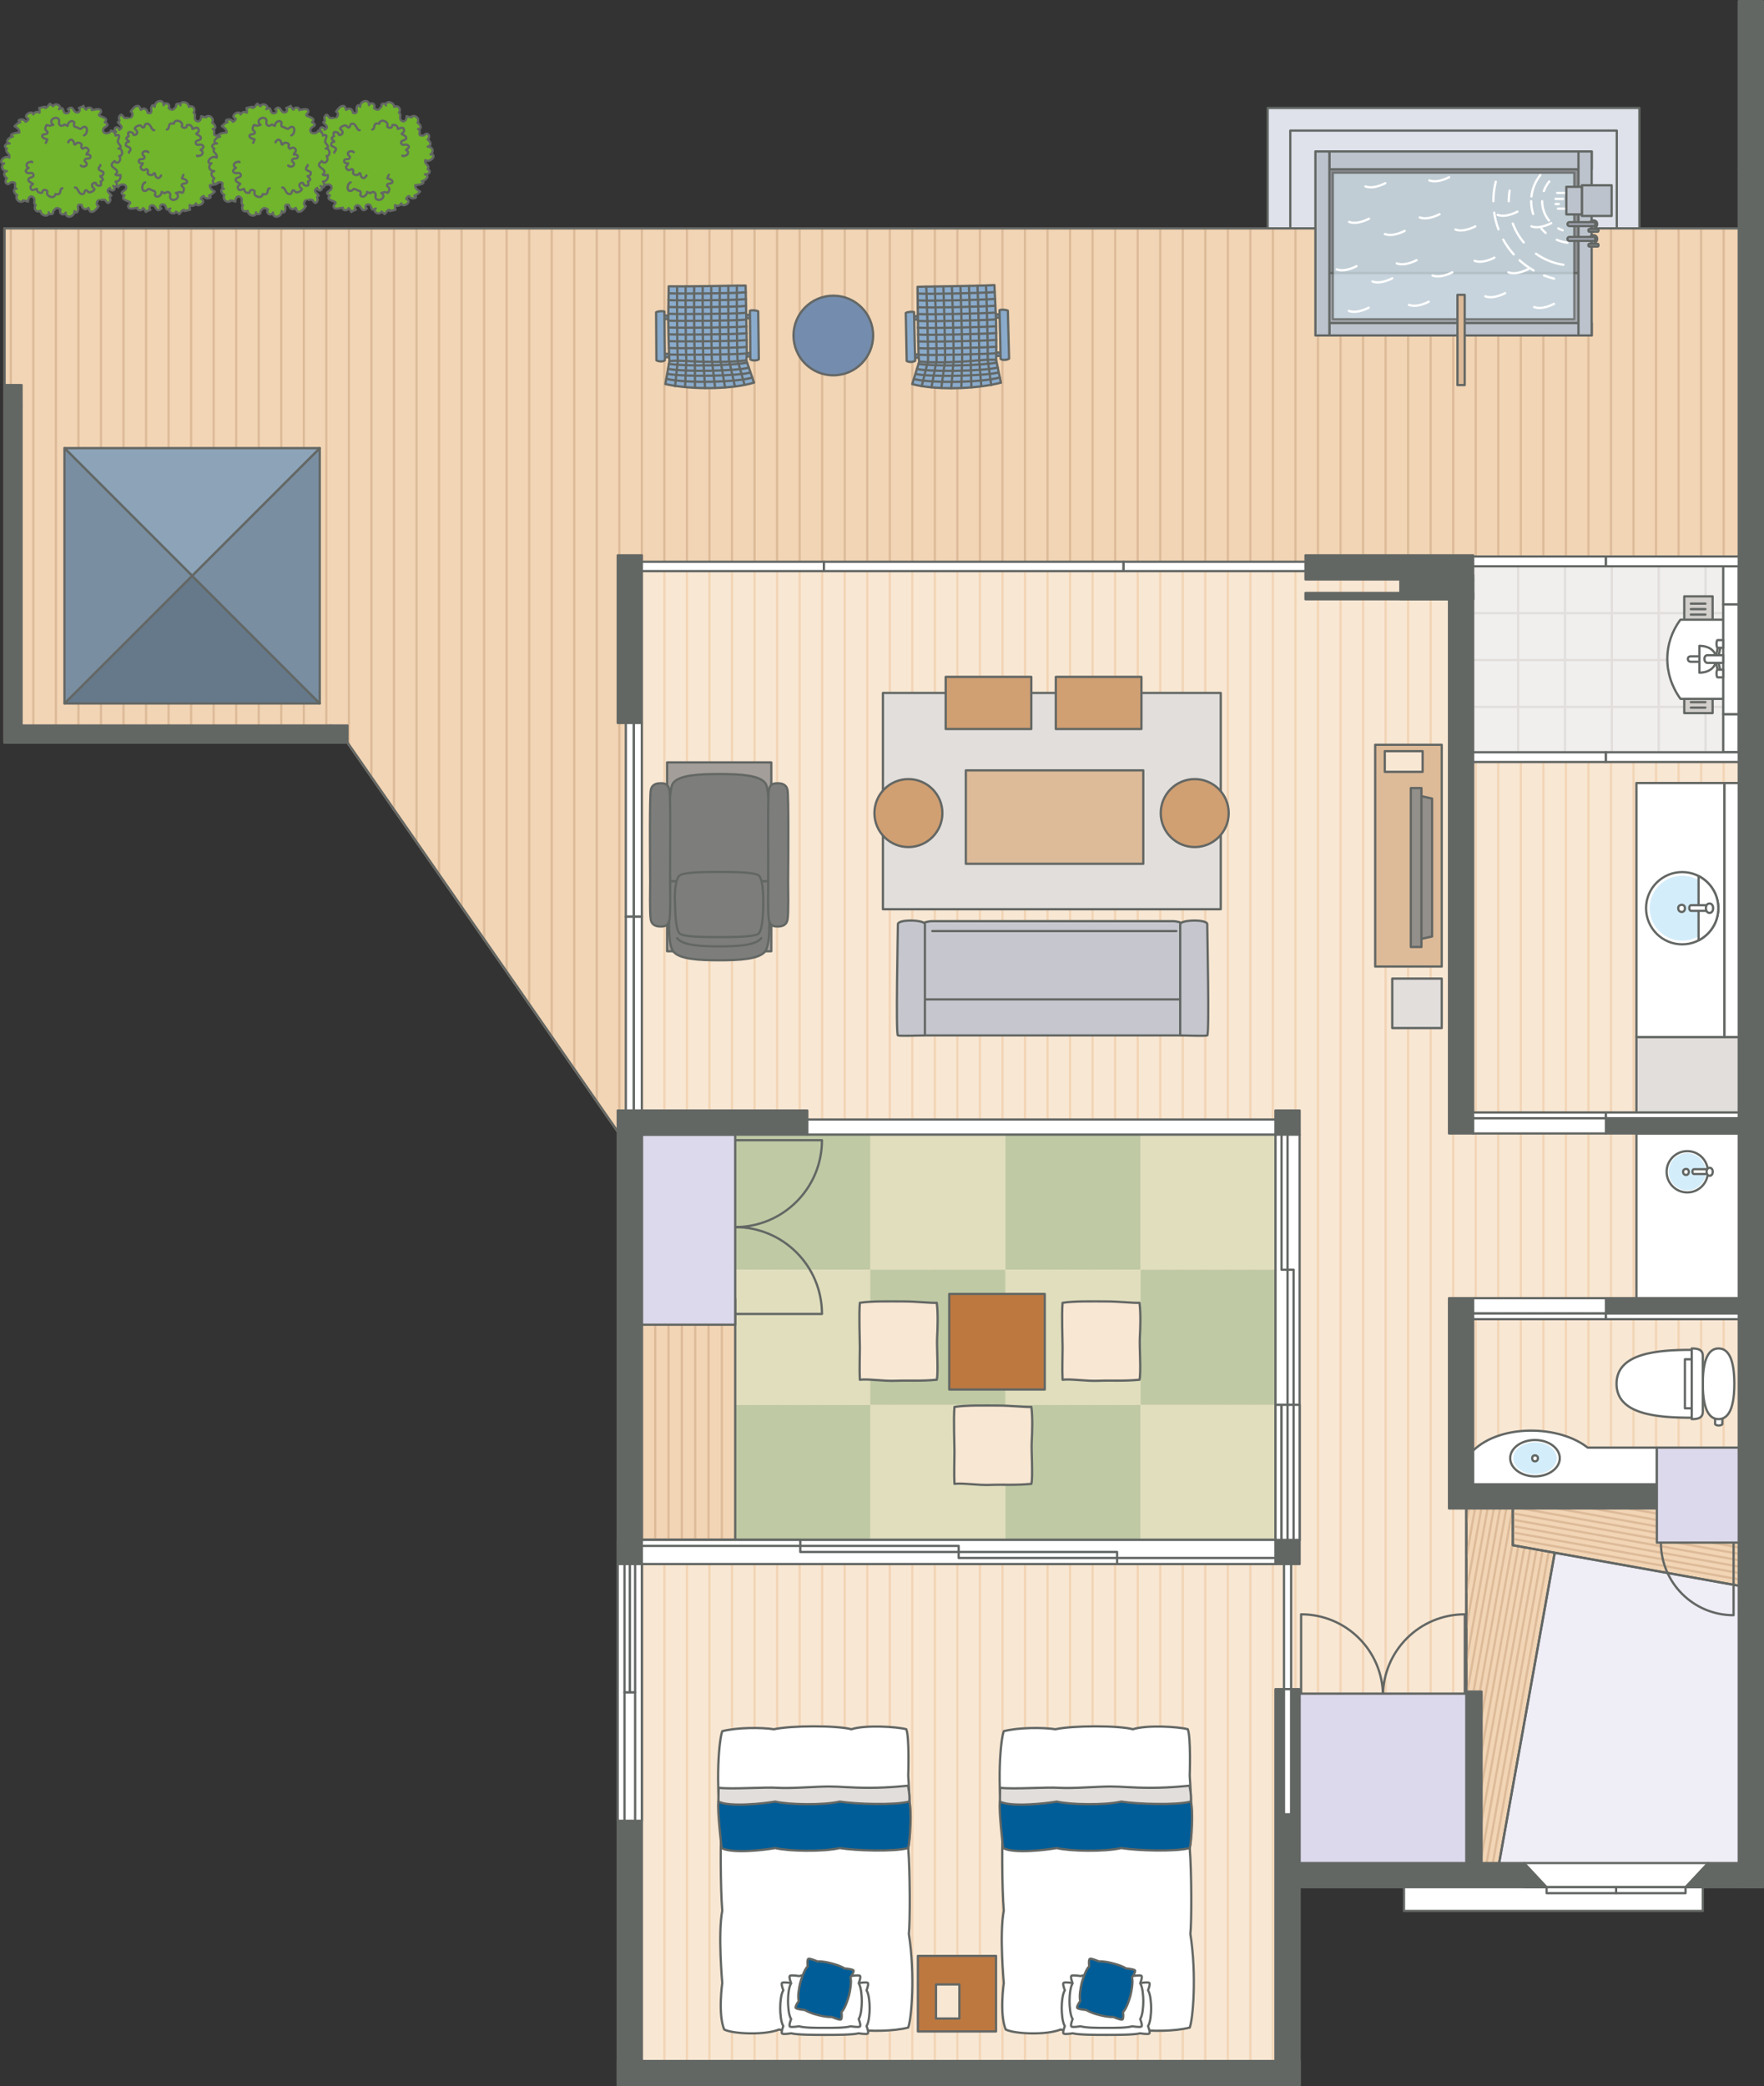 <?xml version="1.0" encoding="UTF-8"?><svg id="b" xmlns="http://www.w3.org/2000/svg" width="136.867mm" height="161.854mm" viewBox="0 0 387.97 458.8"><rect x="0" y="0" width="387.97" height="458.8" fill="#333333" stroke="none"/><defs><style>.d{fill:#636764;}.d,.e,.f,.g,.h,.i,.j,.k,.l,.m,.n,.o,.p,.q,.r,.s,.t,.u,.v,.w,.x,.y,.z,.aa,.ab,.ac,.ad,.ae,.af,.ag,.ah,.ai,.aj,.ak{stroke-linecap:round;stroke-linejoin:round;stroke-width:.5px;}.d,.e,.f,.g,.h,.i,.k,.l,.m,.n,.o,.q,.r,.s,.t,.u,.v,.w,.y,.z,.ab,.ac,.ad,.af,.ag,.ah,.ai,.aj,.ak{stroke:#636764;}.e,.x{fill:#f2d5b5;}.al{fill:#bfc9a4;}.f{fill:#938f8a;}.g,.j,.p,.aa,.ae{fill:none;}.am{fill:#d3edfb;}.h{fill:#65798a;}.i{fill:#efedf6;}.j,.x{stroke:#db9;}.k{fill:#fff;}.l{fill:#005d97;}.an{fill:#e0debd;}.m{fill:#e1dedc;}.n{fill:#bdc3cd;}.o{fill:#dfe2ea;}.p{stroke:#fff;}.q,.ao{fill:#f8e7d3;}.r{fill:#a39e9a;}.s{fill:#ddd9ec;}.t{fill:#748cad;}.u{fill:#70b52c;}.v{fill:#d1cecb;}.w{fill:#bd7840;}.ap{fill:#f0efee;}.y{fill:#d4e5ef;}.z{fill:#c6c7ce;}.aa{stroke:#e1dedc;}.ab{fill:#db9;}.ac{fill:#a6abb9;}.ad{fill:#d09f72;}.ae{stroke:#f2d5b5;}.af{fill:#8ca3b8;}.ag{fill:#909297;}.ah{fill:#7d7e7c;}.ai{fill:#8aabcc;}.aj{fill:#798ea1;}.ak{fill:#a7aab1;}.aq{opacity:.7;}</style></defs><g id="c"><rect class="o" x="278.811" y="23.743" width="81.754" height="61.47"/><rect class="o" x="283.788" y="28.72" width="71.802" height="51.517"/><polygon class="x" points="385.408 50.22 1.004 50.22 1.004 163.284 76.414 163.284 136.161 249.266 385.408 249.266 385.408 50.22"/><line class="j" x1="265.09" y1="50.22" x2="265.09" y2="124.533"/><line class="j" x1="270.047" y1="50.22" x2="270.047" y2="124.533"/><line class="j" x1="275.004" y1="50.22" x2="275.004" y2="124.533"/><line class="j" x1="279.961" y1="50.22" x2="279.961" y2="124.533"/><line class="j" x1="284.917" y1="50.22" x2="284.917" y2="124.533"/><line class="j" x1="289.874" y1="50.22" x2="289.874" y2="124.533"/><line class="j" x1="294.831" y1="50.22" x2="294.831" y2="124.533"/><line class="j" x1="299.788" y1="50.22" x2="299.788" y2="124.533"/><line class="j" x1="304.745" y1="50.22" x2="304.745" y2="124.533"/><line class="j" x1="309.701" y1="50.22" x2="309.701" y2="124.533"/><line class="j" x1="314.658" y1="50.22" x2="314.658" y2="124.533"/><line class="j" x1="319.615" y1="50.22" x2="319.615" y2="124.533"/><line class="j" x1="324.572" y1="50.22" x2="324.572" y2="124.533"/><line class="j" x1="329.529" y1="50.22" x2="329.529" y2="124.533"/><line class="j" x1="334.486" y1="50.22" x2="334.486" y2="124.533"/><line class="j" x1="339.442" y1="50.22" x2="339.442" y2="124.533"/><line class="j" x1="344.399" y1="50.22" x2="344.399" y2="124.533"/><line class="j" x1="349.356" y1="50.22" x2="349.356" y2="124.533"/><line class="j" x1="354.313" y1="50.22" x2="354.313" y2="124.533"/><line class="j" x1="359.27" y1="50.22" x2="359.27" y2="124.533"/><line class="j" x1="364.226" y1="50.22" x2="364.226" y2="124.533"/><line class="j" x1="369.183" y1="50.22" x2="369.183" y2="124.533"/><line class="j" x1="374.14" y1="50.22" x2="374.14" y2="124.533"/><line class="j" x1="379.097" y1="50.22" x2="379.097" y2="124.533"/><line class="j" x1="260.133" y1="50.22" x2="260.133" y2="124.533"/><line class="j" x1="255.176" y1="50.22" x2="255.176" y2="124.533"/><line class="j" x1="250.22" y1="50.22" x2="250.22" y2="124.533"/><line class="j" x1="245.263" y1="50.22" x2="245.263" y2="124.533"/><line class="j" x1="240.306" y1="50.22" x2="240.306" y2="124.533"/><line class="j" x1="235.349" y1="50.22" x2="235.349" y2="124.533"/><line class="j" x1="230.392" y1="50.22" x2="230.392" y2="124.533"/><line class="j" x1="225.435" y1="50.22" x2="225.435" y2="124.533"/><line class="j" x1="220.479" y1="50.22" x2="220.479" y2="124.533"/><line class="j" x1="215.522" y1="50.22" x2="215.522" y2="124.533"/><line class="j" x1="210.565" y1="50.22" x2="210.565" y2="124.533"/><line class="j" x1="205.608" y1="50.22" x2="205.608" y2="124.533"/><line class="j" x1="200.651" y1="50.22" x2="200.651" y2="124.533"/><line class="j" x1="195.695" y1="50.22" x2="195.695" y2="124.533"/><line class="j" x1="190.738" y1="50.22" x2="190.738" y2="124.533"/><line class="j" x1="185.781" y1="50.22" x2="185.781" y2="124.533"/><line class="j" x1="180.824" y1="50.22" x2="180.824" y2="124.533"/><line class="j" x1="175.867" y1="50.22" x2="175.867" y2="124.533"/><line class="j" x1="170.911" y1="50.22" x2="170.911" y2="124.533"/><line class="j" x1="165.954" y1="50.22" x2="165.954" y2="124.533"/><line class="j" x1="160.997" y1="50.22" x2="160.997" y2="124.533"/><line class="j" x1="156.04" y1="50.22" x2="156.04" y2="124.533"/><line class="j" x1="151.083" y1="50.22" x2="151.083" y2="124.533"/><line class="j" x1="146.126" y1="50.22" x2="146.126" y2="124.533"/><line class="j" x1="141.17" y1="50.22" x2="141.17" y2="124.533"/><line class="j" x1="136.213" y1="50.22" x2="136.213" y2="249.266"/><line class="j" x1="131.256" y1="50.22" x2="131.256" y2="242.055"/><line class="j" x1="126.299" y1="50.22" x2="126.299" y2="234.954"/><line class="j" x1="121.342" y1="50.22" x2="121.342" y2="227.935"/><line class="j" x1="116.385" y1="50.22" x2="116.385" y2="220.752"/><line class="j" x1="111.429" y1="50.22" x2="111.429" y2="213.486"/><line class="j" x1="106.472" y1="50.22" x2="106.472" y2="206.55"/><line class="j" x1="101.515" y1="50.22" x2="101.515" y2="199.284"/><line class="j" x1="96.558" y1="50.22" x2="96.558" y2="192.183"/><line class="j" x1="91.602" y1="50.22" x2="91.602" y2="185"/><line class="j" x1="86.645" y1="50.22" x2="86.645" y2="177.981"/><line class="j" x1="81.688" y1="50.22" x2="81.688" y2="170.798"/><line class="j" x1="76.731" y1="50.22" x2="76.731" y2="163.614"/><line class="j" x1="71.774" y1="50.22" x2="71.774" y2="161.413"/><line class="j" x1="66.817" y1="50.22" x2="66.817" y2="161.413"/><line class="j" x1="61.861" y1="50.22" x2="61.861" y2="161.413"/><line class="j" x1="56.904" y1="50.22" x2="56.904" y2="161.413"/><line class="j" x1="51.947" y1="50.22" x2="51.947" y2="161.413"/><line class="j" x1="46.99" y1="50.22" x2="46.99" y2="161.413"/><line class="j" x1="42.033" y1="50.22" x2="42.033" y2="161.413"/><line class="j" x1="37.077" y1="50.22" x2="37.077" y2="161.413"/><line class="j" x1="32.12" y1="50.22" x2="32.12" y2="161.413"/><line class="j" x1="27.163" y1="50.22" x2="27.163" y2="161.413"/><line class="j" x1="22.206" y1="50.22" x2="22.206" y2="161.413"/><line class="j" x1="17.249" y1="50.22" x2="17.249" y2="161.413"/><line class="j" x1="12.292" y1="50.22" x2="12.292" y2="161.413"/><line class="j" x1="7.336" y1="50.22" x2="7.336" y2="161.413"/><line class="j" x1="2.379" y1="50.22" x2="2.379" y2="161.413"/><polygon class="g" points="385.408 50.22 1.004 50.22 1.004 163.284 76.414 163.284 136.161 249.266 385.408 249.266 385.408 50.22"/><polygon class="ao" points="385.628 412.642 283.023 412.642 283.023 455.247 138.583 455.247 138.583 124.642 385.628 124.642 385.628 412.642"/><line class="ae" x1="265.09" y1="124.533" x2="265.09" y2="458.55"/><line class="ae" x1="270.047" y1="124.533" x2="270.047" y2="458.55"/><line class="ae" x1="275.004" y1="124.533" x2="275.004" y2="458.55"/><line class="ae" x1="279.961" y1="124.533" x2="279.961" y2="458.55"/><line class="ae" x1="284.917" y1="124.533" x2="284.917" y2="458.55"/><line class="ae" x1="289.874" y1="124.533" x2="289.874" y2="390.183"/><line class="ae" x1="294.831" y1="124.533" x2="294.831" y2="390.183"/><line class="ae" x1="299.788" y1="124.533" x2="299.788" y2="390.183"/><line class="ae" x1="304.745" y1="124.533" x2="304.745" y2="390.183"/><line class="ae" x1="309.701" y1="124.533" x2="309.701" y2="390.183"/><line class="ae" x1="314.658" y1="124.533" x2="314.658" y2="390.183"/><line class="ae" x1="319.615" y1="124.533" x2="319.615" y2="390.183"/><line class="ae" x1="324.572" y1="124.533" x2="324.572" y2="328.421"/><line class="ae" x1="329.529" y1="124.533" x2="329.529" y2="328.421"/><line class="ae" x1="334.486" y1="124.533" x2="334.486" y2="328.421"/><line class="ae" x1="339.442" y1="124.533" x2="339.442" y2="328.421"/><line class="ae" x1="344.399" y1="124.533" x2="344.399" y2="328.421"/><line class="ae" x1="349.356" y1="124.533" x2="349.356" y2="328.421"/><line class="ae" x1="354.313" y1="124.533" x2="354.313" y2="328.421"/><line class="ae" x1="359.27" y1="124.533" x2="359.27" y2="328.421"/><line class="ae" x1="364.226" y1="124.533" x2="364.226" y2="328.421"/><line class="ae" x1="369.183" y1="124.533" x2="369.183" y2="328.421"/><line class="ae" x1="374.14" y1="124.533" x2="374.14" y2="328.421"/><line class="ae" x1="379.097" y1="124.533" x2="379.097" y2="328.421"/><line class="ae" x1="260.133" y1="124.533" x2="260.133" y2="458.55"/><line class="ae" x1="255.176" y1="124.533" x2="255.176" y2="458.55"/><line class="ae" x1="250.22" y1="124.533" x2="250.22" y2="458.55"/><line class="ae" x1="245.263" y1="124.533" x2="245.263" y2="458.55"/><line class="ae" x1="240.306" y1="124.533" x2="240.306" y2="458.55"/><line class="ae" x1="235.349" y1="124.533" x2="235.349" y2="458.55"/><line class="ae" x1="230.392" y1="124.533" x2="230.392" y2="458.55"/><line class="ae" x1="225.435" y1="124.533" x2="225.435" y2="458.55"/><line class="ae" x1="220.479" y1="124.533" x2="220.479" y2="458.55"/><line class="ae" x1="215.522" y1="124.533" x2="215.522" y2="458.55"/><line class="ae" x1="210.565" y1="124.533" x2="210.565" y2="458.55"/><line class="ae" x1="205.608" y1="124.533" x2="205.608" y2="458.55"/><line class="ae" x1="200.651" y1="124.533" x2="200.651" y2="458.55"/><line class="ae" x1="195.695" y1="124.533" x2="195.695" y2="458.55"/><line class="ae" x1="190.738" y1="124.533" x2="190.738" y2="458.55"/><line class="ae" x1="185.781" y1="124.533" x2="185.781" y2="458.55"/><line class="ae" x1="180.824" y1="124.533" x2="180.824" y2="458.55"/><line class="ae" x1="175.867" y1="124.533" x2="175.867" y2="458.55"/><line class="ae" x1="170.911" y1="124.533" x2="170.911" y2="458.55"/><line class="ae" x1="165.954" y1="124.533" x2="165.954" y2="458.55"/><line class="ae" x1="160.997" y1="124.533" x2="160.997" y2="458.55"/><line class="ae" x1="156.04" y1="124.533" x2="156.04" y2="458.55"/><line class="ae" x1="151.083" y1="124.533" x2="151.083" y2="458.55"/><line class="ae" x1="146.126" y1="124.533" x2="146.126" y2="458.55"/><line class="ae" x1="141.17" y1="124.533" x2="141.17" y2="458.55"/><rect class="i" x="324.197" y="329.632" width="60.55" height="82.128"/><polygon class="e" points="322.496 412.183 329.27 412.183 343.958 330.238 322.496 330.073 322.496 371.998 322.496 412.183"/><line class="j" x1="327.678" y1="413.385" x2="342.582" y2="330.238"/><line class="j" x1="326.281" y1="413.501" x2="341.206" y2="330.238"/><line class="j" x1="324.919" y1="413.423" x2="339.83" y2="330.238"/><line class="j" x1="323.587" y1="413.181" x2="338.454" y2="330.238"/><line class="j" x1="322.155" y1="413.492" x2="337.077" y2="330.238"/><line class="j" x1="321.696" y1="408.373" x2="335.701" y2="330.238"/><line class="j" x1="321.599" y1="401.239" x2="334.325" y2="330.238"/><line class="j" x1="321.195" y1="395.812" x2="332.949" y2="330.238"/><line class="j" x1="320.971" y1="389.387" x2="331.573" y2="330.238"/><line class="j" x1="320.733" y1="383.037" x2="330.197" y2="330.238"/><line class="j" x1="322.481" y1="365.61" x2="328.821" y2="330.238"/><line class="j" x1="322.474" y1="357.971" x2="327.445" y2="330.238"/><line class="j" x1="322.495" y1="350.172" x2="326.068" y2="330.238"/><line class="j" x1="322.511" y1="342.406" x2="324.692" y2="330.238"/><line class="j" x1="322.524" y1="334.654" x2="323.316" y2="330.238"/><polygon class="g" points="322.496 412.183 329.27 412.183 343.958 330.238 322.496 330.073 322.496 371.998 322.496 412.183"/><polygon class="e" points="332.729 329.743 332.729 339.816 385.243 349.229 385.243 328.752 332.729 329.743"/><line class="j" x1="332.729" y1="338.412" x2="385.243" y2="347.825"/><line class="j" x1="332.729" y1="337.009" x2="385.243" y2="346.421"/><line class="j" x1="332.729" y1="335.605" x2="385.243" y2="345.018"/><line class="j" x1="332.729" y1="334.201" x2="385.243" y2="343.614"/><line class="j" x1="332.729" y1="332.798" x2="385.243" y2="342.211"/><line class="j" x1="332.729" y1="331.394" x2="385.243" y2="340.807"/><line class="j" x1="332.729" y1="329.99" x2="385.243" y2="339.403"/><line class="j" x1="332.729" y1="328.587" x2="385.243" y2="338"/><line class="j" x1="332.729" y1="327.183" x2="385.243" y2="336.596"/><polygon class="g" points="332.729 329.743 332.729 339.816 385.243 349.229 385.243 328.752 332.729 329.743"/><rect class="ap" x="322.843" y="123.651" width="61.079" height="42.744" transform="translate(706.764 290.047) rotate(-180)"/><line class="aa" x1="375.119" y1="124.533" x2="375.119" y2="166.422"/><line class="aa" x1="364.812" y1="124.533" x2="364.812" y2="166.422"/><line class="aa" x1="354.505" y1="124.533" x2="354.505" y2="166.422"/><line class="aa" x1="344.197" y1="124.533" x2="344.197" y2="166.422"/><line class="aa" x1="333.89" y1="124.533" x2="333.89" y2="166.422"/><line class="aa" x1="381.781" y1="155.455" x2="324" y2="155.455"/><line class="aa" x1="381.781" y1="145.148" x2="324" y2="145.148"/><line class="aa" x1="381.781" y1="134.841" x2="324" y2="134.841"/><rect class="v" x="360.712" y="140.862" width="25.677" height="6.24" transform="translate(517.533 -229.569) rotate(90)"/><line class="g" x1="375.082" y1="155.617" x2="371.886" y2="155.617"/><line class="g" x1="375.082" y1="154.414" x2="371.886" y2="154.414"/><line class="g" x1="375.082" y1="153.21" x2="371.886" y2="153.21"/><line class="g" x1="375.082" y1="152.007" x2="371.886" y2="152.007"/><line class="g" x1="375.082" y1="150.803" x2="371.886" y2="150.803"/><line class="g" x1="375.082" y1="149.6" x2="371.886" y2="149.6"/><line class="g" x1="375.082" y1="148.396" x2="371.886" y2="148.396"/><line class="g" x1="375.082" y1="147.193" x2="371.886" y2="147.193"/><line class="g" x1="375.082" y1="145.989" x2="371.886" y2="145.989"/><line class="g" x1="375.082" y1="144.786" x2="371.886" y2="144.786"/><line class="g" x1="375.082" y1="143.583" x2="371.886" y2="143.583"/><line class="g" x1="375.082" y1="142.379" x2="371.886" y2="142.379"/><line class="g" x1="375.082" y1="141.176" x2="371.886" y2="141.176"/><line class="g" x1="375.082" y1="139.972" x2="371.886" y2="139.972"/><line class="g" x1="375.082" y1="138.769" x2="371.886" y2="138.769"/><line class="g" x1="375.082" y1="137.565" x2="371.886" y2="137.565"/><line class="g" x1="375.082" y1="136.362" x2="371.886" y2="136.362"/><line class="g" x1="375.082" y1="135.158" x2="371.886" y2="135.158"/><line class="g" x1="375.082" y1="133.955" x2="371.886" y2="133.955"/><line class="g" x1="375.082" y1="132.751" x2="371.886" y2="132.751"/><path class="k" d="M380.824,153.683h-11.229c-3.93-5.474-3.79-12.352,0-17.405h11.229v17.405Z"/><rect class="k" x="376.519" y="159.531" width="8.375" height="3.416" transform="translate(541.946 -219.468) rotate(90)"/><rect class="k" x="368.636" y="143.272" width="24.143" height="3.416" transform="translate(525.687 -235.727) rotate(90)"/><rect class="k" x="376.519" y="127.013" width="8.375" height="3.416" transform="translate(509.428 -251.986) rotate(90)"/><path class="k" d="M373.759,147.928v-5.895c5.053,0,4.866,5.895,0,5.895Z"/><polygon class="k" points="377.923 148.068 377.268 144.98 377.83 144.98 378.485 148.068 377.923 148.068"/><polygon class="k" points="377.923 141.892 377.268 144.98 377.83 144.98 378.485 141.892 377.923 141.892"/><path class="k" d="M378.999,145.775h-3.462c-.842,0-.936-1.684,0-1.684h3.462v1.684Z"/><path class="k" d="M378.999,142.453h-1.228c-.299,0-.332-1.684,0-1.684h1.228v1.684Z"/><path class="k" d="M378.999,148.957h-1.228c-.299,0-.332-1.684,0-1.684h1.228v1.684Z"/><path class="k" d="M373.759,145.535h-1.872c-.842,0-.936-1.203,0-1.203h1.872v1.203Z"/><rect class="k" x="308.784" y="411.981" width="65.725" height="8.257"/><rect class="k" x="352.786" y="392.124" width="5.305" height="40.464" transform="translate(767.794 56.918) rotate(90)"/><rect class="an" x="250.822" y="308.934" width="29.708" height="29.708" transform="translate(589.464 58.111) rotate(90)"/><rect class="al" x="221.114" y="308.934" width="29.708" height="29.708" transform="translate(559.756 87.82) rotate(90)"/><rect class="an" x="191.406" y="308.934" width="29.708" height="29.708" transform="translate(530.048 117.528) rotate(90)"/><rect class="al" x="161.698" y="308.934" width="29.708" height="29.708" transform="translate(500.34 147.236) rotate(90)"/><rect class="an" x="250.822" y="249.518" width="29.708" height="29.708" transform="translate(530.048 -1.305) rotate(90)"/><rect class="al" x="221.114" y="249.518" width="29.708" height="29.708" transform="translate(500.34 28.403) rotate(90)"/><rect class="an" x="191.406" y="249.518" width="29.708" height="29.708" transform="translate(470.632 58.111) rotate(90)"/><rect class="al" x="161.698" y="249.518" width="29.708" height="29.708" transform="translate(440.923 87.82) rotate(90)"/><rect class="an" x="161.698" y="279.226" width="29.708" height="29.708" transform="translate(470.632 117.528) rotate(90)"/><rect class="al" x="250.822" y="279.226" width="29.708" height="29.708" transform="translate(559.756 28.403) rotate(90)"/><rect class="an" x="221.114" y="279.226" width="29.708" height="29.708" transform="translate(530.048 58.111) rotate(90)"/><rect class="al" x="191.406" y="279.226" width="29.708" height="29.708" transform="translate(500.34 87.82) rotate(90)"/><rect class="e" x="141.17" y="285.64" width="20.528" height="53.002"/><line class="j" x1="144.102" y1="285.64" x2="144.102" y2="338.642"/><line class="j" x1="147.035" y1="285.64" x2="147.035" y2="338.642"/><line class="j" x1="149.967" y1="285.64" x2="149.967" y2="338.642"/><line class="j" x1="152.9" y1="285.64" x2="152.9" y2="338.642"/><line class="j" x1="155.833" y1="285.64" x2="155.833" y2="338.642"/><line class="j" x1="158.765" y1="285.64" x2="158.765" y2="338.642"/><path class="g" d="M161.698,269.851c10.551,0,19.083,8.554,19.083,19.105h-19.083"/><path class="g" d="M161.698,269.851c10.551,0,19.083-8.554,19.083-19.105h-19.083"/><rect class="s" x="141.17" y="249.518" width="20.528" height="41.803"/><rect class="d" x="135.865" y="244.213" width="5.305" height="214.337"/><polygon class="d" points="335.206 409.704 340.16 415.009 285.835 415.009 285.835 409.704 335.206 409.704"/><polygon class="d" points="375.67 409.704 370.716 415.009 387.72 415.009 387.72 409.704 375.67 409.704"/><rect class="d" x="280.53" y="371.467" width="5.305" height="87.082"/><rect class="d" x="382.415" y="122.121" width="5.305" height="292.887"/><rect class="d" x="135.865" y="122.121" width="5.305" height="36.869"/><rect class="d" x="302.913" y="106.339" width="5.305" height="36.869" transform="translate(180.792 430.339) rotate(-90)"/><rect class="d" x="313.344" y="121.13" width="5.305" height="16.007" transform="translate(186.863 445.13) rotate(-90)"/><rect class="d" x="304.875" y="112.661" width="1.381" height="36.869" transform="translate(174.47 436.661) rotate(-90)"/><rect class="d" x="1.004" y="84.679" width="3.74" height="4.624"/><rect class="d" x="72.674" y="159.544" width="3.74" height="3.74"/><rect class="d" x="1.004" y="159.544" width="3.74" height="3.74"/><rect class="d" x="4.745" y="159.544" width="67.929" height="3.74"/><rect class="d" x="1.004" y="89.303" width="3.74" height="70.241"/><rect class="d" x="382.415" y="37.119" width="5.305" height="85.002"/><rect class="d" x="382.415" y=".25" width="5.305" height="36.869" transform="translate(770.135 37.369) rotate(-180)"/><rect class="d" x="318.695" y="127.426" width="5.305" height="121.84" transform="translate(642.695 376.692) rotate(-180)"/><rect class="d" x="318.695" y="285.486" width="5.305" height="46.238" transform="translate(642.695 617.21) rotate(-180)"/><rect class="d" x="344.467" y="305.953" width="5.305" height="46.238" transform="translate(676.191 -18.047) rotate(90)"/><rect class="d" x="366.132" y="272.561" width="3.358" height="29.207" transform="translate(654.976 -80.647) rotate(90)"/><rect class="d" x="322.496" y="371.998" width="3.358" height="37.706"/><rect class="d" x="208.198" y="266.309" width="5.305" height="149.97" transform="translate(-130.444 552.144) rotate(-90)"/><rect class="d" x="280.53" y="244.213" width="5.305" height="5.305" transform="translate(36.318 530.048) rotate(-90)"/><rect class="d" x="156.077" y="228.04" width="5.305" height="37.651" transform="translate(-88.136 405.594) rotate(-90)"/><rect class="d" x="208.198" y="380.912" width="5.305" height="149.97" transform="translate(-245.047 666.747) rotate(-90)"/><rect class="k" x="110.28" y="369.532" width="56.475" height="5.305" transform="translate(510.701 233.667) rotate(90)"/><rect class="k" x="124.982" y="357.482" width="28.237" height="1.166" transform="translate(497.166 218.965) rotate(90)"/><rect class="k" x="123.816" y="357.482" width="28.237" height="1.166" transform="translate(496 220.131) rotate(90)"/><rect class="k" x="124.399" y="385.137" width="28.237" height="2.332" transform="translate(524.82 247.785) rotate(90)"/><rect class="k" x="208.198" y="271.614" width="5.305" height="139.361" transform="translate(552.144 130.444) rotate(90)"/><rect class="k" x="227.381" y="196.368" width="3.323" height="102.976" transform="translate(476.899 18.813) rotate(90)"/><rect class="k" x="262.447" y="325.863" width="1.326" height="34.84" transform="translate(606.394 80.173) rotate(90)"/><rect class="k" x="227.607" y="324.537" width="1.326" height="34.84" transform="translate(570.227 113.687) rotate(90)"/><rect class="k" x="192.767" y="323.211" width="1.326" height="34.84" transform="translate(534.061 147.201) rotate(90)"/><rect class="k" x="157.927" y="321.885" width="1.326" height="34.84" transform="translate(497.895 180.715) rotate(90)"/><rect class="k" x="280.53" y="249.518" width="5.305" height="89.124"/><rect class="k" x="284.509" y="308.934" width="1.326" height="29.708"/><rect class="k" x="280.53" y="308.934" width="1.326" height="29.708"/><rect class="k" x="281.857" y="308.934" width="1.326" height="29.708"/><rect class="k" x="283.183" y="279.226" width="1.326" height="29.708"/><rect class="k" x="281.857" y="249.518" width="1.326" height="29.708"/><path class="g" d="M304.165,372.988c0-9.942,8.059-17.98,18.001-17.98v17.98"/><path class="g" d="M365.297,339.241c0,8.827,7.155,15.964,15.982,15.964v-15.964"/><path class="g" d="M304.165,372.988c0-9.942-8.059-17.98-18.001-17.98v17.98"/><rect class="s" x="285.835" y="372.458" width="36.66" height="37.246"/><path class="k" d="M364.409,318.348h-15.222c-6.275-4.954-19.156-5.229-25.188.66v7.411h40.409v-8.072Z"/><ellipse class="k" cx="337.6" cy="320.675" rx="5.451" ry="3.999"/><ellipse class="am" cx="337.6" cy="320.675" rx="4.778" ry="3.505"/><path class="k" d="M336.99,320.675c0-.874,1.259-.804,1.259,0,0,.886-1.259.979-1.259,0Z"/><rect class="s" x="364.409" y="318.348" width="18.006" height="20.893"/><rect class="k" x="269.422" y="356.924" width="27.521" height="1.567" transform="translate(-74.524 640.89) rotate(-90)"/><rect class="k" x="269.422" y="384.444" width="27.521" height="1.567" transform="translate(-102.045 668.41) rotate(-90)"/><rect class="k" x="137.644" y="158.991" width="1.763" height="42.611"/><rect class="k" x="139.407" y="158.991" width="1.763" height="42.611"/><rect class="k" x="137.644" y="201.602" width="1.763" height="42.611"/><rect class="k" x="139.407" y="201.602" width="1.763" height="42.611"/><rect class="ag" x="301.241" y="25.159" width="37.72" height="57.48" transform="translate(266.203 374) rotate(-90)"/><rect class="ak" x="313.574" y="36.924" width="12.148" height="58.388" transform="translate(253.53 385.765) rotate(-90)"/><rect class="n" x="319.262" y="6.423" width="3.925" height="57.688" transform="translate(285.957 356.491) rotate(-90)"/><rect class="n" x="319.854" y="43.565" width="2.741" height="57.688" transform="translate(248.815 393.634) rotate(-90)"/><rect class="n" x="347.162" y="33.305" width="2.906" height="40.475"/><rect class="n" x="289.309" y="33.305" width="3.072" height="40.475"/><g class="aq"><rect class="y" x="293.125" y="37.968" width="53.128" height="32.237"/></g><path class="p" d="M342.483,42.431h3.182"/><path class="p" d="M342.109,43.741h1.684"/><path class="p" d="M342.67,45.894h1.684"/><path class="p" d="M342.132,44.864h.702"/><path class="p" d="M339.552,42.021c.269-.779.676-1.493,1.191-2.115"/><path class="p" d="M340.679,48.506c-.938-1.166-1.498-2.647-1.498-4.26"/><path class="p" d="M343.677,50.649c-.328-.118-.644-.261-.946-.425"/><path class="p" d="M336.824,43.192c.2-1.76.896-3.37,1.944-4.686"/><path class="p" d="M337.199,47.052c-.282-.885-.435-1.828-.435-2.806"/><path class="p" d="M339.944,51.212c-.331-.287-.641-.598-.929-.929"/><path class="p" d="M344.742,53.383c-.825-.111-1.615-.331-2.356-.646"/><path class="p" d="M331.838,44.246c0-.788.064-1.56.188-2.313"/><path class="p" d="M335.13,53.318c-1.027-1.228-1.85-2.633-2.416-4.162"/><path class="p" d="M343.842,58.231c-2.217-.337-4.266-1.188-6.019-2.429"/><path class="p" d="M328.449,44.246c0-1.481.183-2.919.529-4.292"/><path class="p" d="M329.565,50.418c-.438-1.165-.756-2.39-.938-3.658"/><path class="p" d="M332.918,55.941c-.884-.987-1.657-2.074-2.301-3.243"/><path class="p" d="M337.287,59.476c-1.109-.635-2.142-1.387-3.083-2.24"/><path class="p" d="M341.806,61.281c-.752-.184-1.486-.416-2.196-.694"/><path class="p" d="M314.363,39.671c1.825.702,4.351-.702,4.351-.702"/><path class="p" d="M300.326,40.992c1.825.702,4.351-.702,4.351-.702"/><path class="p" d="M312.257,47.812c1.825.702,4.351-.702,4.351-.702"/><path class="p" d="M320.118,50.479c1.825.702,4.351-.702,4.351-.702"/><path class="p" d="M296.735,48.803c1.825.702,4.351-.702,4.351-.702"/><path class="p" d="M304.595,51.47c1.825.702,4.351-.702,4.351-.702"/><path class="p" d="M329.382,47.251c1.825.702,4.351-.702,4.351-.702"/><path class="p" d="M336.822,49.777c1.825.702,4.351-.702,4.351-.702"/><path class="p" d="M307.204,57.918c1.825.702,4.351-.702,4.351-.702"/><path class="p" d="M315.065,60.585c1.825.702,4.351-.702,4.351-.702"/><path class="p" d="M293.993,59.239c1.825.702,4.351-.702,4.351-.702"/><path class="p" d="M301.854,61.906c1.825.702,4.351-.702,4.351-.702"/><path class="p" d="M324.329,57.357c1.825.702,4.351-.702,4.351-.702"/><path class="p" d="M331.768,59.883c1.825.702,4.351-.702,4.351-.702"/><path class="p" d="M309.882,67.05c1.825.702,4.351-.702,4.351-.702"/><path class="p" d="M296.671,68.372c1.825.702,4.351-.702,4.351-.702"/><path class="p" d="M326.677,65.168c1.825.702,4.351-.702,4.351-.702"/><path class="p" d="M337.419,67.529c1.825.702,4.351-.702,4.351-.702"/><rect class="n" x="347.911" y="40.747" width="6.55" height="6.738"/><rect class="n" x="344.496" y="41.08" width="3.415" height="6.071"/><circle class="ac" cx="350.461" cy="49.286" r=".819"/><rect class="ac" x="350.147" y="49.365" width=".627" height="1.299"/><path class="ac" d="M349.503,50.956c-.085,0-.154-.131-.154-.291s.069-.291.154-.291h1.914c.085,0,.154.131.154.291s-.069.291-.154.291h-1.914Z"/><path class="ac" d="M345.168,49.712c-.235,0-.426-.191-.426-.426s.191-.426.426-.426h5.292c.235,0,.426.191.426.426s-.191.426-.426.426h-5.292Z"/><circle class="ac" cx="350.461" cy="52.538" r=".819"/><rect class="ac" x="350.147" y="52.617" width=".627" height="1.299"/><path class="ac" d="M349.503,54.207c-.085,0-.154-.131-.154-.291s.069-.291.154-.291h1.914c.085,0,.154.131.154.291s-.069.291-.154.291h-1.914Z"/><path class="ac" d="M345.168,52.964c-.235,0-.426-.191-.426-.426s.191-.426.426-.426h5.292c.235,0,.426.191.426.426s-.191.426-.426.426h-5.292Z"/><rect class="ab" x="320.551" y="64.84" width="1.593" height="19.838"/><rect class="k" x="247.079" y="123.541" width="40.051" height="2.054"/><rect class="k" x="141.17" y="123.541" width="40.051" height="2.054"/><rect class="k" x="181.221" y="123.541" width="65.859" height="2.054"/><rect class="k" x="362.414" y="408.033" width="1.326" height="15.278" transform="translate(778.748 52.595) rotate(90)"/><rect class="k" x="347.136" y="408.033" width="1.326" height="15.278" transform="translate(763.471 67.873) rotate(90)"/><path class="k" d="M378.813,310.488v2.714c-.281.374-1.31.374-1.591,0v-2.714h1.591Z"/><path class="k" d="M381.444,304.311c0-6.55-1.892-7.767-3.468-7.767-1.576,0-3.468,1.216-3.468,7.767,0,6.55,1.892,7.767,3.468,7.767,1.576,0,3.468-1.216,3.468-7.767Z"/><path class="k" d="M372.081,296.848c-7.519,0-16.544.68-16.544,7.464,0,6.783,9.024,7.464,16.544,7.464v-14.927Z"/><rect class="k" x="370.578" y="298.918" width="1.503" height="10.787"/><path class="k" d="M372.081,296.545c1.029,0,2.428.094,2.428,1.591v12.352c0,1.497-1.398,1.591-2.428,1.591v-15.534Z"/><rect class="k" x="353.052" y="256.123" width="36.22" height="22.506" transform="translate(103.787 638.538) rotate(-90)"/><circle class="k" cx="371.096" cy="257.689" r="4.541"/><circle class="am" cx="371.096" cy="257.689" r="4.081"/><path class="k" d="M371.433,257.689c0-.877-1.263-.807-1.263,0,0,.889,1.263.983,1.263,0Z"/><path class="k" d="M375.91,258.18h-3.334c-.456,0-.456-1.053,0-1.053h3.404s-.07,1.053-.07,1.053Z"/><path class="k" d="M376.015,258.566c.912,0,.912-1.755,0-1.755s-.877,1.755,0,1.755Z"/><rect class="k" x="336.925" y="272.561" width="3.358" height="29.207" transform="translate(625.768 -51.439) rotate(90)"/><rect class="k" x="337.971" y="274.873" width="1.266" height="29.207" transform="translate(628.08 -49.127) rotate(90)"/><rect class="k" x="367.178" y="274.873" width="1.266" height="29.207" transform="translate(657.288 -78.335) rotate(90)"/><rect class="k" x="337.528" y="108.854" width="2.151" height="29.207" transform="translate(462.062 -215.146) rotate(90)"/><rect class="k" x="366.736" y="108.854" width="2.151" height="29.207" transform="translate(491.269 -244.353) rotate(90)"/><rect class="k" x="337.528" y="151.899" width="2.151" height="29.207" transform="translate(505.106 -172.101) rotate(90)"/><rect class="k" x="366.736" y="151.899" width="2.151" height="29.207" transform="translate(534.313 -201.309) rotate(90)"/><rect class="d" x="366.132" y="232.983" width="3.358" height="29.207" transform="translate(120.224 615.398) rotate(-90)"/><rect class="k" x="336.925" y="232.983" width="3.358" height="29.207" transform="translate(91.017 586.191) rotate(-90)"/><rect class="k" x="337.971" y="230.671" width="1.266" height="29.207" transform="translate(93.329 583.879) rotate(-90)"/><rect class="k" x="367.178" y="230.671" width="1.266" height="29.207" transform="translate(122.536 613.086) rotate(-90)"/><rect class="m" x="359.909" y="228.061" width="22.506" height="16.58"/><rect class="k" x="341.665" y="190.446" width="55.86" height="19.371" transform="translate(569.726 -169.463) rotate(90)"/><rect class="k" x="352.918" y="198.564" width="55.86" height="3.135" transform="translate(580.979 -180.716) rotate(90)"/><circle class="k" cx="369.976" cy="199.725" r="7.946"/><circle class="am" cx="369.976" cy="199.725" r="7.14"/><path class="k" d="M370.59,199.725c0-1.032-1.486-.95-1.486,0,0,1.046,1.486,1.156,1.486,0Z"/><path class="k" d="M373.58,206.799c2.575-1.314,4.342-3.986,4.342-7.075,0-3.089-1.767-5.761-4.342-7.075v14.15Z"/><path class="k" d="M375.857,200.303h-3.922c-.537,0-.537-1.238,0-1.238h4.005s-.083,1.238-.083,1.238Z"/><path class="k" d="M375.981,200.757c1.073,0,1.073-2.064,0-2.064s-1.032,2.064,0,2.064Z"/><polygon class="h" points="14.179 154.697 42.252 126.624 70.326 154.697 14.179 154.697"/><polygon class="aj" points="70.326 154.697 42.252 126.624 70.326 98.55 70.326 154.697"/><polygon class="af" points="70.326 98.55 42.252 126.624 14.179 98.55 70.326 98.55"/><polygon class="aj" points="14.179 98.55 42.252 126.624 14.179 154.697 14.179 98.55"/><rect class="m" x="207.557" y="139.016" width="47.565" height="74.302" transform="translate(55.172 407.507) rotate(-90)"/><rect class="m" x="306.209" y="215.201" width="10.881" height="10.881"/><rect class="ab" x="302.455" y="163.788" width="14.635" height="48.771"/><rect class="q" x="304.565" y="165.195" width="8.324" height="4.546"/><rect class="f" x="310.29" y="173.305" width="2.342" height="34.944"/><polygon class="f" points="314.973 205.939 312.632 206.474 312.632 175.08 314.973 175.615 314.973 205.939"/><path class="q" d="M189.114,303.419c-.113-2.265,0-4.984,0-7.023s-.227-7.099,0-9.893c2.605-.415,6.797-.302,9.629-.302s5.853.378,7.287.302c.302,2.303.189,5.588.075,7.627s.302,7.703-.075,9.289c-3.549.34-6.155.113-8.987.227s-6.004-.453-7.929-.227Z"/><path class="q" d="M233.702,303.419c-.113-2.265,0-4.984,0-7.023s-.227-7.099,0-9.893c2.605-.415,6.797-.302,9.629-.302s5.853.378,7.287.302c.302,2.303.189,5.588.075,7.627s.302,7.703-.075,9.289c-3.549.34-6.155.113-8.987.227s-6.004-.453-7.929-.227Z"/><path class="q" d="M209.922,326.318c-.113-2.265,0-4.984,0-7.023s-.227-7.099,0-9.893c2.605-.415,6.797-.302,9.629-.302s5.853.378,7.287.302c.302,2.303.189,5.588.075,7.627s.302,7.703-.075,9.289c-3.549.34-6.155.113-8.987.227s-6.004-.453-7.929-.227Z"/><rect class="w" x="208.772" y="284.556" width="21.015" height="21.015" transform="translate(-75.784 514.343) rotate(-90)"/><path class="u" d="M71.387,28.547c1.19-.7.026-1.069-.289-1.692.747-.167-.004-.71.311-1.233.578-.96.775.191,1.208.338.082.028,1.331-.079,1.329-.077.435-.341.559-1.14-.027-1.343.043-.167.86-1.057,1.04-1.125.834-.316.913.006,1.183.754.699-.612,1.394-.184,1.499.658,1.248.27.677-.713.777-1.067.088-.312.298-1.066.801-.278-.099-1.338,2.021-1.836,1.93-.335.311-.805,1.619-.372,1.117.649.887.621,1.097.279,1.593-.333.202-.25-.141-.446.255-.62.383-.169.74.01.759.355-.137-1.168,1.782-.833,1.833.304.929-.45,1.598.532,1.028,1.248.689.506-.019,1.171.46,1.662.711.729,1.324-.17,1.224-.868.374.136.756.24,1.157.256.005-.047-.075-.083-.052-.178.966-.448,1.806.574,1.311,1.383.568.259,1.179,1.368.121,1.35.933.528-.472,1.501,1.071,1.458.467-.013.554-.647,1.09-.32.427.261.254.991-.07,1.168.626.458,1.047,1.254.021,1.6,1.086.011,1.494,1.064.604,1.71,1.605-.102-.017,1.997-1.127,1.238-.276,1.016,1.134,1.124.503,1.994.955.473.252,1.21-.586,1.134,1.241.276.118,1.437-.687,1.499,1.216.534-.995.903-1.443.894-.056.676.516,1.085,1.063,1.406-.355.355-.771.739-1.272.883,1.173.483-.811,1.03-1.13.085-.321.056-.569.314-.66.66,1.573.623-.885,2.079-1.062.946-.209.493-.873.748-1.366.38-.059.343-.016.701.08,1.034-.422.107-.863.213-1.29.285-.028-.088-.007-.172-.028-.262-.544.005-.687.643-1.088.929-.198-.225-.473-.387-.686-.553-.467.96-2.071 0-1.264-.665-1.23.773-.723-.509-1.321-.82-.631-.328-1.338.369-.642.809-1.08,1.004-1.124-.324-1.685-.611-.672-.344-1.251.329-.735.899-.308.154-.723.224-.991.472-.139-.331-.333-.663-.611-.847-.169.696-1.399.586-1.236-.086-.458.036-1.615.449-1.951-.006-.398-.54.476-.837.358-1.107-.188-.427-2.369-.569-1.252-1.566-1.483-.749.133-.899.322-1.521.336-1.108-1.413-1.195-1.713-.292-.523-.186-1-.539-1.004-1.118-1.451.538-.409-.886-.491-1.384-.078-.471-1.281-1.137-.122-1.488-.929.175-1.192-1.599-.184-1.628-.656-.891.4-2.034,1.009-1.106,2.115-1.505-1.711-1.594-.184-2.962-.293-.255-.706-.167-1.106-.103-.12-.699.26-1.458,1.083-1.437-.561-.532-.264-1.501.528-.965-.808-.673.124-1.493.786-.62-.013.117-.079.208-.096.178Z"/><path class="g" d="M73.534,33.59c-.098-.315.288-.353.335-.622.092-.523-.307-.538-.634-.735-.297-.179-.466-.126-.394-.539.056-.323.351-.559.686-.512-.068-.334-.566-.431-.574-.721-.005-.216.318-.442.517-.48-.081-.22-.231-.723.006-.891.182-.13.725.004.875.13.219.184-.033.586.558.436.485-.124.515-.625.31-.937-.231-.352-.649-.288-.217-.747.196-.208.749-.451,1.046-.374.232.06.349.434.606.441.452.013.206-.708.701-.814,1.053-.225,1.056,1.55,1.756,1.411"/><path class="g" d="M81.873,28.48c.844-.125-.086-1.642,1.538-1.271.136-1.056,1.638-.714,1.835.124.069.294-.348.453.217.719.431.203.83-.047.837-.542.788-.172,1.133.225,1.214.85.57-.201,1.279-.59,1.362.264.057.581-.341.406-.535.838.324.213,1.176.506.986,1.029-.173.475-1.254.274-1.091.977.162.696.961.176,1.355.402.768.441.054.814-.298,1.111.48.229.626.65.237,1.048-.212.217-1.074.426-1.03.19"/><path class="g" d="M77.124,40.109c-.857.264-.968,2.265.178,1.82.349-.136.3-.434.705-.364.181.031.605.298.802.369.29.104.368-.044.502.332.123.346-.238.574.051.81.662.539,1.397-.312,1.364-.878.212.105.458.183.667.302.402-.283.837-.469,1.147.017.228.357-.09.774.103,1.086.587.952,2.53-.173,1.236-1.191.286.007.546-.176.817-.179.164-.002.507.2.606.165.181-.065.348-.727.33-.892-.035-.314-.455-.459-.49-.678-.097-.613.91-.36,1.094-.638.388-.587-.725-.89-1.044-.966.084-.132.255-.781.328-.783"/><path class="g" d="M77.812,33.481c-.424-.499-1.489-.175-1.265.496.092.276.671.458.3.873-.303.338-1.082-.088-1.15.537-.058.532.512.524.872.51-.098.591-.763.661-.32,1.225.36.459.711.314,1.166.045.15.1.267.25.312.424.048.187-.147.307-.111.431.084.294.31.403.641.46.422.073.381-.055.622-.158.092-.039.039-.351.336-.198.118.061.107.466.162.568.4.736.955.547,1.203-.118.065.04-.003.049.005.11"/><path class="u" d="M26.213,28.547c1.19-.7.026-1.069-.289-1.692.747-.167-.004-.71.311-1.233.578-.96.775.191,1.208.338.082.028,1.331-.079,1.329-.077.435-.341.559-1.14-.027-1.343.043-.167.86-1.057,1.04-1.125.834-.316.913.006,1.183.754.699-.612,1.394-.184,1.499.658,1.248.27.677-.713.777-1.067.088-.312.298-1.066.801-.278-.099-1.338,2.021-1.836,1.93-.335.311-.805,1.619-.372,1.117.649.887.621,1.097.279,1.593-.333.202-.25-.141-.446.255-.62.383-.169.74.01.759.355-.137-1.168,1.782-.833,1.833.304.929-.45,1.598.532,1.028,1.248.689.506-.019,1.171.46,1.662.711.729,1.324-.17,1.224-.868.374.136.756.24,1.157.256.005-.047-.075-.083-.052-.178.966-.448,1.806.574,1.311,1.383.568.259,1.179,1.368.121,1.35.933.528-.472,1.501,1.071,1.458.467-.013.554-.647,1.09-.32.427.261.254.991-.07,1.168.626.458,1.047,1.254.021,1.6,1.086.011,1.494,1.064.604,1.71,1.605-.102-.017,1.997-1.127,1.238-.276,1.016,1.134,1.124.503,1.994.955.473.252,1.21-.586,1.134,1.241.276.118,1.437-.687,1.499,1.216.534-.995.903-1.443.894-.056.676.516,1.085,1.063,1.406-.355.355-.771.739-1.272.883,1.173.483-.811,1.03-1.13.085-.321.056-.569.314-.66.66,1.573.623-.885,2.079-1.062.946-.209.493-.873.748-1.366.38-.059.343-.016.701.08,1.034-.422.107-.863.213-1.29.285-.028-.088-.007-.172-.028-.262-.544.005-.687.643-1.088.929-.198-.225-.473-.387-.686-.553-.467.96-2.071 0-1.264-.665-1.23.773-.723-.509-1.321-.82-.631-.328-1.338.369-.642.809-1.08,1.004-1.124-.324-1.685-.611-.672-.344-1.251.329-.735.899-.308.154-.723.224-.991.472-.139-.331-.333-.663-.611-.847-.169.696-1.399.586-1.236-.086-.458.036-1.615.449-1.951-.006-.398-.54.476-.837.358-1.107-.188-.427-2.369-.569-1.252-1.566-1.483-.749.133-.899.322-1.521.336-1.108-1.413-1.195-1.713-.292-.523-.186-1-.539-1.004-1.118-1.451.538-.409-.886-.491-1.384-.078-.471-1.281-1.137-.122-1.488-.929.175-1.192-1.599-.184-1.628-.656-.891.4-2.034,1.009-1.106,2.115-1.505-1.711-1.594-.184-2.962-.293-.255-.706-.167-1.106-.103-.12-.699.26-1.458,1.083-1.437-.561-.532-.264-1.501.528-.965-.808-.673.124-1.493.786-.62-.013.117-.079.208-.096.178Z"/><path class="g" d="M28.36,33.59c-.098-.315.288-.353.335-.622.092-.523-.307-.538-.634-.735-.297-.179-.466-.126-.394-.539.056-.323.351-.559.686-.512-.068-.334-.566-.431-.574-.721-.005-.216.318-.442.517-.48-.081-.22-.231-.723.006-.891.182-.13.725.004.875.13.219.184-.033.586.558.436.485-.124.515-.625.31-.937-.231-.352-.649-.288-.217-.747.196-.208.749-.451,1.046-.374.232.06.349.434.606.441.452.013.206-.708.701-.814,1.053-.225,1.056,1.55,1.756,1.411"/><path class="g" d="M36.699,28.48c.844-.125-.086-1.642,1.538-1.271.136-1.056,1.638-.714,1.835.124.069.294-.348.453.217.719.431.203.83-.047.837-.542.788-.172,1.133.225,1.214.85.57-.201,1.279-.59,1.362.264.057.581-.341.406-.535.838.324.213,1.176.506.986,1.029-.173.475-1.254.274-1.091.977.162.696.961.176,1.355.402.768.441.054.814-.298,1.111.48.229.626.65.237,1.048-.212.217-1.074.426-1.03.19"/><path class="g" d="M31.95,40.109c-.857.264-.968,2.265.178,1.82.349-.136.3-.434.705-.364.181.031.605.298.802.369.29.104.368-.044.502.332.123.346-.238.574.051.81.662.539,1.397-.312,1.364-.878.212.105.458.183.667.302.402-.283.837-.469,1.147.017.228.357-.09.774.103,1.086.587.952,2.53-.173,1.236-1.191.286.007.546-.176.817-.179.164-.002.507.2.606.165.181-.065.348-.727.33-.892-.035-.314-.455-.459-.49-.678-.097-.613.91-.36,1.094-.638.388-.587-.725-.89-1.044-.966.084-.132.255-.781.328-.783"/><path class="g" d="M32.638,33.481c-.424-.499-1.489-.175-1.265.496.092.276.671.458.3.873-.303.338-1.082-.088-1.15.537-.058.532.512.524.872.51-.098.591-.763.661-.32,1.225.36.459.711.314,1.166.045.15.1.267.25.312.424.048.187-.147.307-.111.431.084.294.31.403.641.46.422.073.381-.055.622-.158.092-.039.039-.351.336-.198.118.061.107.466.162.568.4.736.955.547,1.203-.118.065.04-.003.049.005.11"/><path class="u" d="M69.803,41.335c-1.19.7-.026,1.069.289,1.692-.747.167.004.71-.311,1.233-.578.96-.775-.191-1.208-.338-.082-.028-1.331.079-1.329.077-.435.341-.559,1.14.027,1.343-.043.167-.86,1.057-1.04,1.125-.834.316-.913-.006-1.183-.754-.699.612-1.394.184-1.499-.658-1.248-.27-.677.713-.777,1.067-.088.312-.298,1.066-.801.278.099,1.338-2.021,1.836-1.93.335-.311.805-1.619.372-1.117-.649-.887-.621-1.097-.279-1.593.333-.202.25.141.446-.255.62-.383.169-.74-.01-.759-.355.137,1.168-1.782.833-1.833-.304-.929.45-1.598-.532-1.028-1.248-.689-.506.019-1.171-.46-1.662-.711-.729-1.324.17-1.224.868-.374-.136-.756-.24-1.157-.256-.005.047.075.083.052.178-.966.448-1.806-.574-1.311-1.383-.568-.259-1.179-1.368-.121-1.35-.933-.528.472-1.501-1.071-1.458-.467.013-.554.647-1.09.32-.427-.261-.254-.991.07-1.168-.626-.458-1.047-1.254-.021-1.6-1.086-.011-1.494-1.064-.604-1.71-1.605.102.017-1.997,1.127-1.238.276-1.016-1.134-1.124-.503-1.994-.955-.473-.252-1.21.586-1.134-1.241-.276-.118-1.437.687-1.499-1.216-.534.995-.903,1.443-.894.056-.676-.516-1.085-1.063-1.406.355-.355.771-.739,1.272-.883-1.173-.483.811-1.03,1.13-.085.321-.056.569-.314.66-.66-1.573-.623.885-2.079,1.062-.946.209-.493.873-.748,1.366-.38.059-.343.016-.701-.08-1.034.422-.107.863-.213,1.29-.285.028.088.007.172.028.262.544-.005.687-.643,1.088-.929.198.225.473.387.686.553.467-.96,2.071-0,1.264.665,1.23-.773.723.509,1.321.82.631.328,1.338-.369.642-.809,1.08-1.004,1.124.324,1.685.611.672.344,1.251-.329.735-.899.308-.154.723-.224.991-.472.139.331.333.663.611.847.169-.696,1.399-.586,1.236.086.458-.036,1.615-.449,1.951.006.398.54-.476.837-.358,1.107.188.427,2.369.569,1.252,1.566,1.483.749-.133.899-.322,1.521-.336,1.108,1.413,1.195,1.713.292.523.186 1.0.539,1.004,1.118,1.451-.538.409.886.491,1.384.078.471,1.281,1.137.122,1.488.929-.175,1.192,1.599.184,1.628.656.891-.4,2.034-1.009,1.106-2.115,1.505,1.711,1.594.184,2.962.293.255.706.167,1.106.103.12.699-.26,1.458-1.083,1.437.561.532.264,1.501-.528.965.808.673-.124,1.493-.786.62.013-.117.079-.208.096-.178Z"/><path class="g" d="M67.656,36.292c.098.315-.288.353-.335.622-.092.523.307.538.634.735.297.179.466.126.394.539-.056.323-.351.559-.686.512.068.334.566.431.574.721.005.216-.318.442-.517.48.081.22.231.723-.006.891-.182.13-.725-.004-.875-.13-.219-.184.033-.586-.558-.436-.485.124-.515.625-.31.937.231.352.649.288.217.747-.196.208-.749.451-1.046.374-.232-.06-.349-.434-.606-.441-.452-.013-.206.708-.701.814-1.053.225-1.056-1.55-1.756-1.411"/><path class="g" d="M59.317,41.403c-.844.125.086,1.642-1.538,1.271-.136,1.056-1.638.714-1.835-.124-.069-.294.348-.453-.217-.719-.431-.203-.83.047-.837.542-.788.172-1.133-.225-1.214-.85-.57.201-1.279.59-1.362-.264-.057-.581.341-.406.535-.838-.324-.213-1.176-.506-.986-1.029.173-.475,1.254-.274,1.091-.977-.162-.696-.961-.176-1.355-.402-.768-.441-.054-.814.298-1.111-.48-.229-.626-.65-.237-1.048.212-.217,1.074-.426,1.03-.19"/><path class="g" d="M64.067,29.773c.857-.264.968-2.265-.178-1.82-.349.136-.3.434-.705.364-.181-.031-.605-.298-.802-.369-.29-.104-.368.044-.502-.332-.123-.346.238-.574-.051-.81-.662-.539-1.397.312-1.364.878-.212-.105-.458-.183-.667-.302-.402.283-.837.469-1.147-.017-.228-.357.09-.774-.103-1.086-.587-.952-2.53.173-1.236,1.191-.286-.007-.546.176-.817.179-.164.002-.507-.2-.606-.165-.181.065-.348.727-.33.892.035.314.455.459.49.678.097.613-.91.36-1.094.638-.388.587.725.89,1.044.966-.084.132-.255.781-.328.783"/><path class="g" d="M63.378,36.401c.424.499,1.489.175,1.265-.496-.092-.276-.671-.458-.3-.873.303-.338,1.082.088,1.15-.537.058-.532-.512-.524-.872-.51.098-.591.763-.661.32-1.225-.36-.459-.711-.314-1.166-.045-.15-.1-.267-.25-.312-.424-.048-.187.147-.307.111-.431-.084-.294-.31-.403-.641-.46-.422-.073-.381.055-.622.158-.092.039-.039.351-.336.198-.118-.061-.107-.466-.162-.568-.4-.736-.955-.547-1.203.118-.065-.04.003-.049-.005-.11"/><path class="u" d="M24.207,41.335c-1.19.7-.026,1.069.289,1.692-.747.167.004.71-.311,1.233-.578.96-.775-.191-1.208-.338-.082-.028-1.331.079-1.329.077-.435.341-.559,1.14.027,1.343-.043.167-.86,1.057-1.04,1.125-.834.316-.913-.006-1.183-.754-.699.612-1.394.184-1.499-.658-1.248-.27-.677.713-.777,1.067-.088.312-.298,1.066-.801.278.099,1.338-2.021,1.836-1.93.335-.311.805-1.619.372-1.117-.649-.887-.621-1.097-.279-1.593.333-.202.25.141.446-.255.62-.383.169-.74-.01-.759-.355.137,1.168-1.782.833-1.833-.304-.929.45-1.598-.532-1.028-1.248-.689-.506.019-1.171-.46-1.662-.711-.729-1.324.17-1.224.868-.374-.136-.756-.24-1.157-.256-.005.047.075.083.052.178-.966.448-1.806-.574-1.311-1.383-.568-.259-1.179-1.368-.121-1.35-.933-.528.472-1.501-1.071-1.458-.467.013-.554.647-1.09.32-.427-.261-.254-.991.07-1.168-.626-.458-1.047-1.254-.021-1.6-1.086-.011-1.494-1.064-.604-1.71-1.605.102.017-1.997,1.127-1.238.276-1.016-1.134-1.124-.503-1.994-.955-.473-.252-1.21.586-1.134-1.241-.276-.118-1.437.687-1.499-1.216-.534.995-.903,1.443-.894.056-.676-.516-1.085-1.063-1.406.355-.355.771-.739,1.272-.883-1.173-.483.811-1.03,1.13-.085.321-.056.569-.314.66-.66-1.573-.623.885-2.079,1.062-.946.209-.493.873-.748,1.366-.38.059-.343.016-.701-.08-1.034.422-.107.863-.213,1.29-.285.028.088.007.172.028.262.544-.005.687-.643,1.088-.929.198.225.473.387.686.553.467-.96,2.071-0,1.264.665,1.23-.773.723.509,1.321.82.631.328,1.338-.369.642-.809,1.08-1.004,1.124.324,1.685.611.672.344,1.251-.329.735-.899.308-.154.723-.224.991-.472.139.331.333.663.611.847.169-.696,1.399-.586,1.236.086.458-.036,1.615-.449,1.951.006.398.54-.476.837-.358,1.107.188.427,2.369.569,1.252,1.566,1.483.749-.133.899-.322,1.521-.336,1.108,1.413,1.195,1.713.292.523.186 1.0.539,1.004,1.118,1.451-.538.409.886.491,1.384.078.471,1.281,1.137.122,1.488.929-.175,1.192,1.599.184,1.628.656.891-.4,2.034-1.009,1.106-2.115,1.505,1.711,1.594.184,2.962.293.255.706.167,1.106.103.12.699-.26,1.458-1.083,1.437.561.532.264,1.501-.528.965.808.673-.124,1.493-.786.62.013-.117.079-.208.096-.178Z"/><path class="g" d="M22.06,36.292c.098.315-.288.353-.335.622-.092.523.307.538.634.735.297.179.466.126.394.539-.056.323-.351.559-.686.512.068.334.566.431.574.721.005.216-.318.442-.517.48.081.22.231.723-.006.891-.182.13-.725-.004-.875-.13-.219-.184.033-.586-.558-.436-.485.124-.515.625-.31.937.231.352.649.288.217.747-.196.208-.749.451-1.046.374-.232-.06-.349-.434-.606-.441-.452-.013-.206.708-.701.814-1.053.225-1.056-1.55-1.756-1.411"/><path class="g" d="M13.72,41.403c-.844.125.086,1.642-1.538,1.271-.136,1.056-1.638.714-1.835-.124-.069-.294.348-.453-.217-.719-.431-.203-.83.047-.837.542-.788.172-1.133-.225-1.214-.85-.57.201-1.279.59-1.362-.264-.057-.581.341-.406.535-.838-.324-.213-1.176-.506-.986-1.029.173-.475,1.254-.274,1.091-.977-.162-.696-.961-.176-1.355-.402-.768-.441-.054-.814.298-1.111-.48-.229-.626-.65-.237-1.048.212-.217,1.074-.426,1.03-.19"/><path class="g" d="M18.47,29.773c.857-.264.968-2.265-.178-1.82-.349.136-.3.434-.705.364-.181-.031-.605-.298-.802-.369-.29-.104-.368.044-.502-.332-.123-.346.238-.574-.051-.81-.662-.539-1.397.312-1.364.878-.212-.105-.458-.183-.667-.302-.402.283-.837.469-1.147-.017-.228-.357.09-.774-.103-1.086-.587-.952-2.53.173-1.236,1.191-.286-.007-.546.176-.817.179-.164.002-.507-.2-.606-.165-.181.065-.348.727-.33.892.035.314.455.459.49.678.097.613-.91.36-1.094.638-.388.587.725.89,1.044.966-.084.132-.255.781-.328.783"/><path class="g" d="M17.781,36.401c.424.499,1.489.175,1.265-.496-.092-.276-.671-.458-.3-.873.303-.338,1.082.088,1.15-.537.058-.532-.512-.524-.872-.51.098-.591.763-.661.32-1.225-.36-.459-.711-.314-1.166-.045-.15-.1-.267-.25-.312-.424-.048-.187.147-.307.111-.431-.084-.294-.31-.403-.641-.46-.422-.073-.381.055-.622.158-.092.039-.039.351-.336.198-.118-.061-.107-.466-.162-.568-.4-.736-.955-.547-1.203.118-.065-.04.003-.049-.005-.11"/><circle class="t" cx="183.28" cy="73.78" r="8.757"/><path class="t" d="M165.584,77.628c.517.089.429.747.054.75l-20.093.187c-.375.004-.475-.652.04-.751l19.999-.186Z"/><path class="t" d="M165.506,69.232c.517.089.429.747.054.75l-20.093.187c-.375.004-.475-.652.04-.751l19.999-.186Z"/><path class="ai" d="M147.227,79.411l-.894,5.051c6.004,1.337,14.919,1.115,19.504-.321l-1.695-4.888c-2.536-.507-14.869-.864-16.915.158Z"/><path class="g" d="M146.542,83.301c4.49,1.119,16.354.678,18.896-.289"/><path class="g" d="M146.747,82.208c3.852.742,15.975.458,18.257-.283"/><path class="g" d="M146.927,81.114c3.728.743,15.564.462,17.772-.278"/><path class="g" d="M147.122,80.019c3.728.572,13.769.41,17.187-.273"/><line class="g" x1="148.477" y1="84.93" x2="149.074" y2="79.33"/><line class="g" x1="150.669" y1="85.111" x2="150.952" y2="79.312"/><line class="g" x1="152.852" y1="85.276" x2="152.829" y2="79.295"/><line class="g" x1="155.069" y1="85.334" x2="154.707" y2="79.278"/><line class="g" x1="157.285" y1="85.314" x2="156.584" y2="79.26"/><line class="g" x1="159.465" y1="85.197" x2="158.462" y2="79.243"/><line class="g" x1="161.636" y1="84.983" x2="160.339" y2="79.225"/><line class="g" x1="163.761" y1="84.646" x2="162.216" y2="79.207"/><path class="ai" d="M147.227,79.411c-.134-2.264-.232-6.255-.251-8.294s.088-5.657.097-8.156c2.178.053,5.767-.014,8.599-.041s7.035-.134,8.317-.117c.026,1.865.131,5.619.15,7.661.023,2.463.208,7.246.003,8.789-3.546.373-5.969.344-8.984.31-2.834-.032-6.008-.397-7.931-.153Z"/><path class="g" d="M147.171,77.961c2.904.11,14.381.037,17.043-.227"/><path class="g" d="M147.108,76.527c2.921.109,14.464.036,17.141-.228"/><path class="g" d="M147.066,75.024c2.921.109,14.492.036,17.17-.228"/><path class="g" d="M147.017,73.522c2.921.109,14.527.035,17.205-.229"/><path class="g" d="M147.008,72.019c2.921.109,14.522.035,17.199-.229"/><path class="g" d="M146.994,70.516c2.921.109,14.443.036,17.12-.228"/><path class="g" d="M147.027,69.013c2.921.109,14.396.037,17.073-.227"/><path class="g" d="M147.024,67.51c2.921.109,14.385.037,17.062-.227"/><path class="g" d="M147.01,66.007c2.921.109,14.362.037,17.039-.227"/><path class="g" d="M147.073,64.504c2.921.109,14.261.038,16.938-.226"/><path class="g" d="M148.922,63.007c-.035,3.096-.003,13.369.152,16.323"/><path class="g" d="M150.8,62.972c-.035,3.096-.002,13.475.153,16.429"/><path class="g" d="M152.677,62.972c-.035,3.096-.001,13.563.154,16.517"/><path class="g" d="M154.555,62.954c-.035,3.096-0,13.633.154,16.587"/><path class="g" d="M156.432,62.954c-.035,3.096,0,13.668.155,16.622"/><path class="g" d="M158.309,62.919c-.035,3.096 0,13.686.155,16.64"/><path class="g" d="M160.186,62.867c-.035,3.096 0,13.686.155,16.64"/><path class="g" d="M162.064,62.831c-.035,3.096-0,13.633.154,16.587"/><path class="ai" d="M146.131,68.521c-.007,3.061.1,10.694.1,10.694-.302.331-1.298.364-1.865.017l-.063-10.554c.385-.25,1.475-.33,1.828-.158Z"/><path class="ai" d="M164.929,68.346c.064,3.06.1,10.694.1,10.694.413.278,1.305.34,1.865-.017l-.134-10.553c-.389-.243-1.48-.303-1.831-.124Z"/><path class="t" d="M200.678,77.946c-.514.105-.405.76-.03.751l20.089-.454c.375-.009.454-.667-.064-.749l-19.995.452Z"/><path class="t" d="M200.489,69.552c-.514.105-.405.76-.03.751l20.089-.454c.375-.009.454-.667-.064-.749l-19.995.452Z"/><path class="ai" d="M219.083,79.142l1.055,5.02c-5.958,1.528-14.876,1.591-19.504.301l1.538-4.94c2.518-.587,14.834-1.338,16.912-.382Z"/><path class="g" d="M219.892,83.009c-4.452,1.262-16.324,1.2-18.895.314"/><path class="g" d="M219.652,81.923c-3.826.864-15.952.967-18.256.3"/><path class="g" d="M219.437,80.835c-3.702.861-15.541.958-17.772.289"/><path class="g" d="M219.208,79.747c-3.708.691-13.749.849-17.186.276"/><line class="g" x1="218.009" y1="84.698" x2="217.234" y2="79.121"/><line class="g" x1="215.824" y1="84.95" x2="215.357" y2="79.163"/><line class="g" x1="213.648" y1="85.184" x2="213.48" y2="79.205"/><line class="g" x1="211.434" y1="85.313" x2="211.603" y2="79.248"/><line class="g" x1="209.218" y1="85.363" x2="209.726" y2="79.29"/><line class="g" x1="207.035" y1="85.316" x2="207.849" y2="79.333"/><line class="g" x1="204.859" y1="85.171" x2="205.972" y2="79.375"/><line class="g" x1="202.724" y1="84.903" x2="204.095" y2="79.418"/><path class="ai" d="M219.083,79.142c.062-2.268.032-6.259-.014-8.298s-.269-5.651-.357-8.148c-2.175.123-5.764.17-8.596.234s-7.036.091-8.316.148c.034,1.865.048,5.62.094,7.662.056,2.462.023,7.249.277,8.784,3.556.26,5.977.153,8.989.023,2.832-.122,5.992-.589,7.922-.406Z"/><path class="g" d="M219.093,77.691c-2.899.202-14.372.496-17.041.317"/><path class="g" d="M219.11,76.256c-2.916.203-14.455.497-17.14.319"/><path class="g" d="M219.104,74.753c-2.916.203-14.484.498-17.168.32"/><path class="g" d="M219.105,73.25c-2.916.203-14.519.499-17.203.321"/><path class="g" d="M219.065,71.747c-2.916.203-14.513.499-17.197.32"/><path class="g" d="M219.031,70.245c-2.916.203-14.434.497-17.119.319"/><path class="g" d="M218.951,68.743c-2.916.203-14.387.496-17.072.318"/><path class="g" d="M218.906,67.241c-2.916.203-14.377.496-17.061.317"/><path class="g" d="M218.872,65.739c-2.916.203-14.353.495-17.037.317"/><path class="g" d="M218.761,64.238c-2.916.203-14.252.493-16.937.314"/><path class="g" d="M216.865,62.801c.134,3.094.429,13.362.369,16.32"/><path class="g" d="M214.988,62.826c.134,3.094.432,13.468.371,16.425"/><path class="g" d="M213.111,62.886c.134,3.094.434,13.556.373,16.513"/><path class="g" d="M211.234,62.928c.134,3.094.435,13.626.375,16.584"/><path class="g" d="M209.357,62.988c.134,3.094.436,13.661.376,16.619"/><path class="g" d="M207.48,63.013c.134,3.094.436,13.679.376,16.636"/><path class="g" d="M205.602,63.02c.134,3.094.436,13.679.376,16.636"/><path class="g" d="M203.725,63.045c.134,3.094.435,13.626.375,16.584"/><path class="ai" d="M219.83,68.223c.104,3.059.242,10.692.242,10.692.312.321,1.309.322,1.864-.042l-.274-10.551c-.393-.237-1.484-.283-1.832-.099Z"/><path class="ai" d="M201.037,68.648c.034,3.061.242,10.692.242,10.692-.404.291-1.293.381-1.864.042l-.203-10.552c.381-.255,1.47-.35,1.826-.182Z"/><path class="k" d="M261.239,380.284c.71,1.704.426,10.224.426,10.224,0,0,.805,11.029,0,15.904.426,5.112.426,16.472.142,18.886,1.42,9.088.568,18.744-.142,20.59-3.266.852-8.662.852-11.36.426-3.834.852-13.916.852-17.04,0-3.124,1.278-10.082.994-12.07,0-1.42-3.408-.426-10.224-.426-10.224,0,0-.994-10.792,0-15.904-.426-5.112-.426-16.472-.142-18.886-1.42-9.088-.568-18.744.142-20.59,3.266-.852,8.662-.852,11.36-.426,3.834-.852,13.916-.852,17.04,0,2.982-.994,10.082-.568,12.07,0Z"/><path class="m" d="M261.901,396.188c.189-1.231-.284-3.503-.284-3.503,0,0-3.976.473-8.425.473s-6.248-.284-8.993-.284-8.52.473-11.266.284-9.961.354-12.97,0c0,.663-.047,3.029-.047,3.029,2.509,5.112,7.337,6.154,20.117,6.154s20.354-2.651,21.869-6.154Z"/><path class="l" d="M261.665,406.412c-3.266.852-11.502.568-15.052,0-3.692.852-11.218.71-14.2,0-2.414.426-9.372,1.278-11.786,0,0,0-.994-8.378-.71-10.224,2.414,1.278,10.082.426,12.496,0,2.982.71,10.508.852,14.2,0,3.55.568,12.023.852,15.289,0,.568,1.846.189,8.52-.237,10.224Z"/><path class="k" d="M243.346,435.759c-2.246,0-6.155,0-7.403.346,0,0-1.663-.277-1.996-.069s.249,1.659.249,1.659c-.541.795-.686,2.834-.686,3.932,0,1.097.146,3.137.686,3.932,0,0-.582,1.452-.249,1.659s1.996-.069,1.996-.069c1.248.346,5.157.346,7.403.346s6.155,0,7.403-.346c0,0,1.663.277,1.996.069s-.249-1.659-.249-1.659c.541-.795.686-2.834.686-3.932,0-1.097-.146-3.137-.686-3.932,0,0,.582-1.452.249-1.659s-1.996.069-1.996.069c-1.248-.346-5.157-.346-7.403-.346Z"/><path class="k" d="M243.344,434.216c-2.246,0-4.435,0-5.683.346,0,0-1.663-.277-1.996-.069s.249,1.659.249,1.659c-.541.795-.686,2.834-.686,3.932,0,1.097.146,3.137.686,3.932,0,0-.582,1.452-.249,1.659s1.996-.069,1.996-.069c1.248.346,3.437.346,5.683.346s4.435,0,5.683-.346c0,0,1.663.277,1.996.069s-.249-1.659-.249-1.659c.541-.795.686-2.834.686-3.932,0-1.097-.146-3.137-.686-3.932,0,0,.582-1.452.249-1.659s-1.996.069-1.996.069c-1.248-.346-3.437-.346-5.683-.346Z"/><path class="l" d="M244.737,431.761c-.741-.191-1.797-.462-3.091-.438,0,0-1.542-.682-1.916-.564s-.172,1.669-.172,1.669c-.722.635-1.435,2.824-1.644,3.637-.209.813-.64,3.074-.315,3.979,0,0-.925,1.261-.655,1.545s1.951.43,1.951.43c1.122.645,2.178.917,2.919,1.108s1.797.462,3.091.438c0,0,1.542.682,1.916.564s.172-1.669.172-1.669c.722-.635,1.435-2.824,1.644-3.637.209-.813.64-3.074.315-3.979,0,0,.925-1.261.655-1.545s-1.951-.43-1.951-.43c-1.122-.645-2.178-.917-2.919-1.108Z"/><path class="k" d="M199.325,380.284c.71,1.704.426,10.224.426,10.224,0,0,.805,11.029,0,15.904.426,5.112.426,16.472.142,18.886,1.42,9.088.568,18.744-.142,20.59-3.266.852-8.662.852-11.36.426-3.834.852-13.916.852-17.04,0-3.124,1.278-10.082.994-12.07,0-1.42-3.408-.426-10.224-.426-10.224,0,0-.994-10.792,0-15.904-.426-5.112-.426-16.472-.142-18.886-1.42-9.088-.568-18.744.142-20.59,3.266-.852,8.662-.852,11.36-.426,3.834-.852,13.916-.852,17.04,0,2.982-.994,10.082-.568,12.07,0Z"/><path class="m" d="M199.988,396.188c.189-1.231-.284-3.503-.284-3.503,0,0-3.976.473-8.425.473s-6.248-.284-8.993-.284-8.52.473-11.266.284-9.961.354-12.97,0c0,.663-.047,3.029-.047,3.029,2.509,5.112,7.337,6.154,20.117,6.154s20.354-2.651,21.869-6.154Z"/><path class="l" d="M199.751,406.412c-3.266.852-11.502.568-15.052,0-3.692.852-11.218.71-14.2,0-2.414.426-9.372,1.278-11.786,0,0,0-.994-8.378-.71-10.224,2.414,1.278,10.082.426,12.496,0,2.982.71,10.508.852,14.2,0,3.55.568,12.023.852,15.289,0,.568,1.846.189,8.52-.237,10.224Z"/><path class="k" d="M181.433,435.759c-2.246,0-6.155,0-7.403.346,0,0-1.663-.277-1.996-.069s.249,1.659.249,1.659c-.541.795-.686,2.834-.686,3.932,0,1.097.146,3.137.686,3.932,0,0-.582,1.452-.249,1.659s1.996-.069,1.996-.069c1.248.346,5.157.346,7.403.346s6.155,0,7.403-.346c0,0,1.663.277,1.996.069s-.249-1.659-.249-1.659c.541-.795.686-2.834.686-3.932,0-1.097-.146-3.137-.686-3.932,0,0,.582-1.452.249-1.659s-1.996.069-1.996.069c-1.248-.346-5.157-.346-7.403-.346Z"/><path class="k" d="M181.43,434.216c-2.246,0-4.435,0-5.683.346,0,0-1.663-.277-1.996-.069s.249,1.659.249,1.659c-.541.795-.686,2.834-.686,3.932,0,1.097.146,3.137.686,3.932,0,0-.582,1.452-.249,1.659s1.996-.069,1.996-.069c1.248.346,3.437.346,5.683.346s4.435,0,5.683-.346c0,0,1.663.277,1.996.069s-.249-1.659-.249-1.659c.541-.795.686-2.834.686-3.932,0-1.097-.146-3.137-.686-3.932,0,0,.582-1.452.249-1.659s-1.996.069-1.996.069c-1.248-.346-3.437-.346-5.683-.346Z"/><path class="l" d="M182.824,431.761c-.741-.191-1.797-.462-3.091-.438,0,0-1.542-.682-1.916-.564s-.172,1.669-.172,1.669c-.722.635-1.435,2.824-1.644,3.637-.209.813-.64,3.074-.315,3.979,0,0-.925,1.261-.655,1.545s1.951.43,1.951.43c1.122.645,2.178.917,2.919,1.108s1.797.462,3.091.438c0,0,1.542.682,1.916.564s.172-1.669.172-1.669c.722-.635,1.435-2.824,1.644-3.637.209-.813.64-3.074.315-3.979,0,0,.925-1.261.655-1.545s-1.951-.43-1.951-.43c-1.122-.645-2.178-.917-2.919-1.108Z"/><rect class="w" x="202.166" y="429.843" width="16.614" height="17.182" transform="translate(648.907 227.961) rotate(90)"/><rect class="q" x="204.68" y="437.574" width="7.505" height="5.15" transform="translate(648.581 231.716) rotate(90)"/><rect class="ab" x="212.426" y="169.415" width="39.027" height="20.546"/><rect class="ad" x="207.994" y="148.853" width="18.829" height="11.467"/><rect class="ad" x="232.214" y="148.853" width="18.829" height="11.467"/><path class="z" d="M205.324,202.579s-2.736-.212-3.789,1.909,1.052,15.292,1.052,15.292c5.413.849,51.298.849,57.823,0,0,0,2.105-13.17,1.052-15.292s-3.789-1.909-3.789-1.909h-52.351Z"/><path class="g" d="M258.729,204.753h-53.671"/><path class="z" d="M202.588,219.78s-.963,2.615-.963,3.411c0,1.724.136,3.338.736,4.51h58.278c.68-1.835.736-2.52.736-4.51,0-.796-.963-3.411-.963-3.411h-57.823Z"/><path class="z" d="M203.426,227.701c-1.412,0-5.449.179-5.945,0s0-22.968,0-24.454c0-1.156,5.945-.991,5.945,0v24.454Z"/><path class="z" d="M259.573,227.701c1.412,0,5.449.179,5.945,0s0-22.968,0-24.454c0-1.156-5.945-.991-5.945,0v24.454Z"/><circle class="ad" cx="262.766" cy="178.807" r="7.473"/><circle class="ad" cx="199.793" cy="178.807" r="7.473"/><rect class="r" x="146.72" y="167.66" width="22.917" height="41.532"/><path class="ah" d="M147.39,193.78c-.22,7.046-.66,13.651.66,15.413s5.725,1.982,10.128,1.982c4.404,0,8.807-.22,10.128-1.982s.881-8.367.66-15.413h-21.578Z"/><path class="g" d="M148.916,206.306c1.208,1.611,5.236,1.812,9.263,1.812,4.027,0,8.055-.201,9.263-1.812"/><path class="ah" d="M147.39,193.78c-.22-7.046-.66-19.817.66-21.578s5.725-1.982,10.128-1.982c4.404,0,8.807.22,10.128,1.982s.881,14.532.66,21.578h-21.578Z"/><path class="ah" d="M147.371,193.78c0,.991.134,7.152-.134,8.477s-.993,1.49-1.885,1.49c-.891,0-1.948-.166-2.215-1.49s-.134-7.404-.134-8.477c-.045-5.298-.134-18.712.134-20.037s1.324-1.49,2.215-1.49c.891,0,1.617.166,1.885,1.49s.134,14.738.134,20.037Z"/><path class="ah" d="M167.868,198.977c0,.451-.031,5.826-1.146,6.429s-4.832.678-8.549.678c-3.717,0-7.434-.075-8.549-.678s-1.146-5.94-1.146-6.429c-.198-2.411.031-5.945,1.146-6.548s4.832-.678,8.549-.678c3.717,0,7.434.075,8.549.678s1.146,4.136,1.146,6.548Z"/><path class="ah" d="M168.968,193.78c0,.991-.134,7.152.134,8.477s.993,1.49,1.885,1.49c.891,0,1.948-.166,2.215-1.49s.134-7.404.134-8.477c.045-5.298.134-18.712-.134-20.037s-1.324-1.49-2.215-1.49c-.891,0-1.617.166-1.885,1.49s-.134,14.738-.134,20.037Z"/></g></svg>